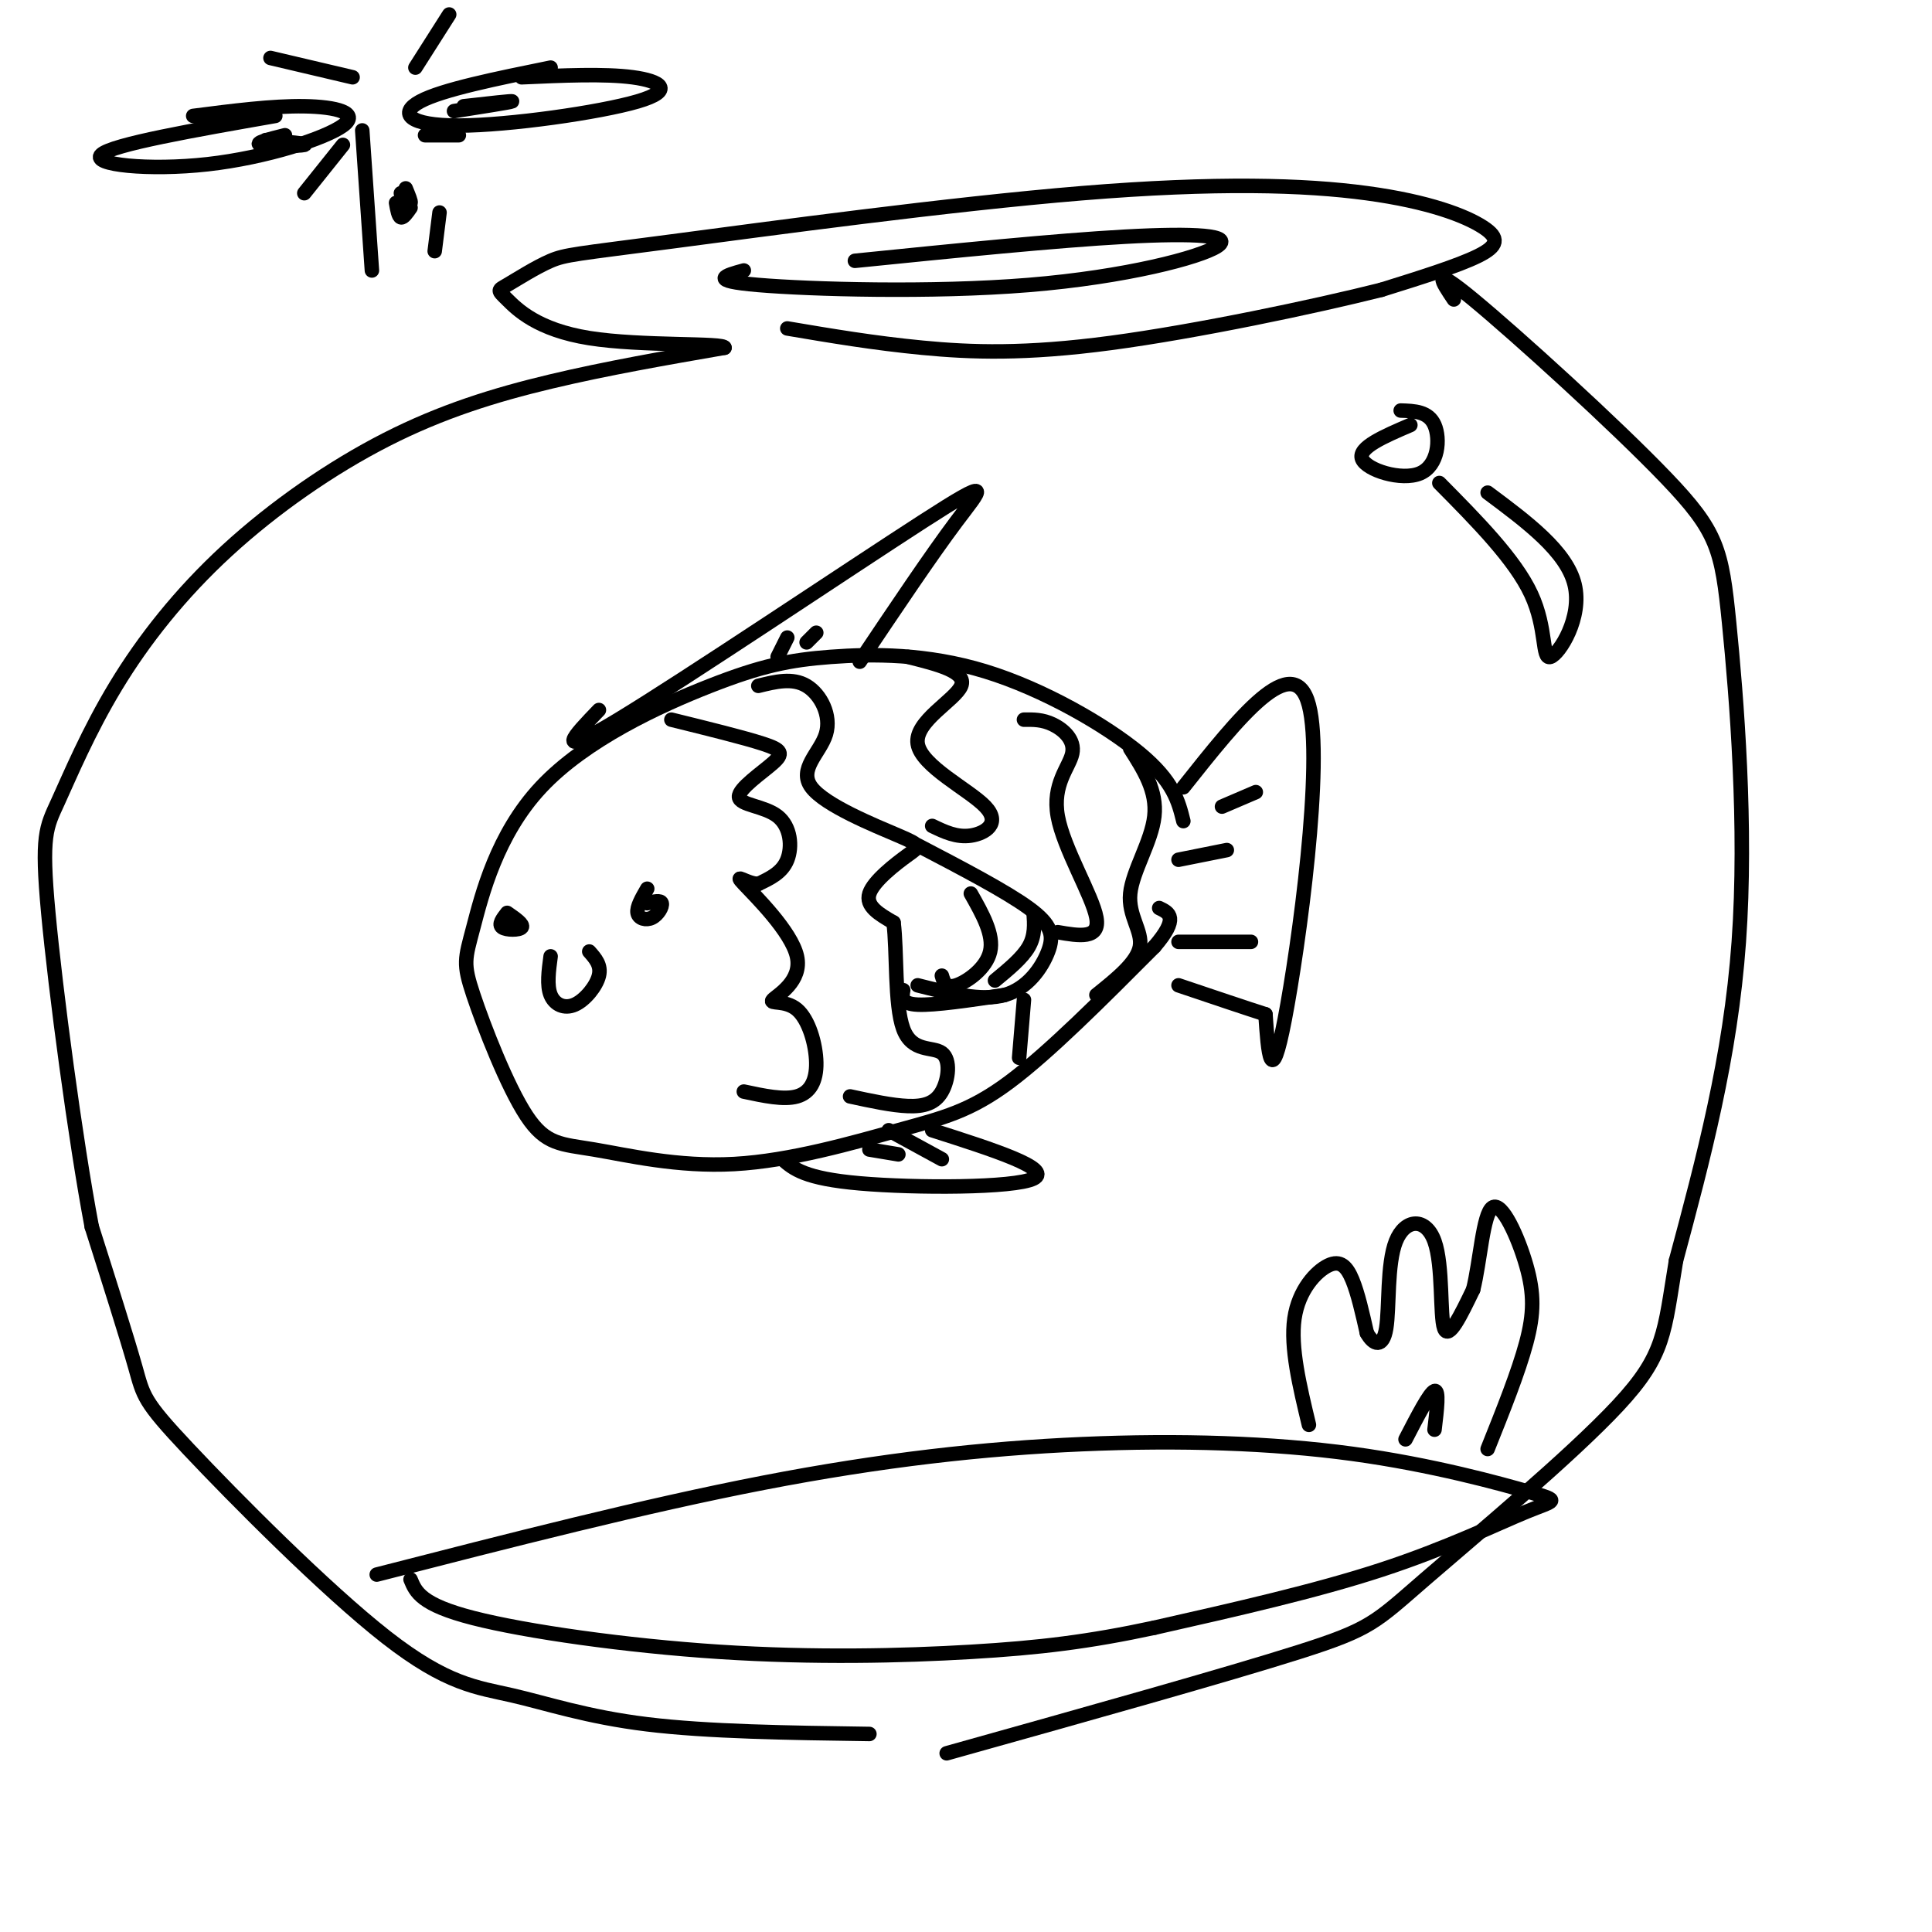 <svg viewBox='0 0 400 400' version='1.1' xmlns='http://www.w3.org/2000/svg' xmlns:xlink='http://www.w3.org/1999/xlink'><g fill='none' stroke='rgb(0,0,0)' stroke-width='3' stroke-linecap='round' stroke-linejoin='round'><path d='M245,170c-1.016,-4.102 -2.032,-8.203 -9,-14c-6.968,-5.797 -19.887,-13.288 -32,-17c-12.113,-3.712 -23.419,-3.643 -32,-3c-8.581,0.643 -14.438,1.861 -25,6c-10.562,4.139 -25.829,11.199 -35,21c-9.171,9.801 -12.245,22.342 -14,29c-1.755,6.658 -2.189,7.433 0,14c2.189,6.567 7.002,18.928 11,25c3.998,6.072 7.182,5.856 14,7c6.818,1.144 17.271,3.647 29,3c11.729,-0.647 24.735,-4.443 34,-7c9.265,-2.557 14.790,-3.873 23,-10c8.210,-6.127 19.105,-17.063 30,-28'/><path d='M239,196c5.167,-6.000 3.083,-7.000 1,-8'/><path d='M245,163c11.444,-14.422 22.889,-28.844 26,-17c3.111,11.844 -2.111,49.956 -5,65c-2.889,15.044 -3.444,7.022 -4,-1'/><path d='M262,210c-3.667,-1.167 -10.833,-3.583 -18,-6'/><path d='M244,195c0.000,0.000 15.000,0.000 15,0'/><path d='M244,178c0.000,0.000 10.000,-2.000 10,-2'/><path d='M253,167c0.000,0.000 7.000,-3.000 7,-3'/><path d='M190,175c9.107,4.756 18.214,9.512 23,13c4.786,3.488 5.250,5.708 4,9c-1.250,3.292 -4.214,7.655 -9,9c-4.786,1.345 -11.393,-0.327 -18,-2'/><path d='M134,184c-1.107,1.911 -2.214,3.821 -2,5c0.214,1.179 1.750,1.625 3,1c1.250,-0.625 2.214,-2.321 2,-3c-0.214,-0.679 -1.607,-0.339 -3,0'/><path d='M105,189c-0.933,1.200 -1.867,2.400 -1,3c0.867,0.600 3.533,0.600 4,0c0.467,-0.600 -1.267,-1.800 -3,-3'/><path d='M114,198c-0.405,3.006 -0.810,6.012 0,8c0.810,1.988 2.833,2.958 5,2c2.167,-0.958 4.476,-3.845 5,-6c0.524,-2.155 -0.738,-3.577 -2,-5'/><path d='M139,149c7.533,1.857 15.067,3.715 19,5c3.933,1.285 4.267,1.999 2,4c-2.267,2.001 -7.133,5.289 -7,7c0.133,1.711 5.267,1.845 8,4c2.733,2.155 3.067,6.330 2,9c-1.067,2.670 -3.533,3.835 -6,5'/><path d='M157,183c-2.373,0.011 -5.306,-2.460 -3,0c2.306,2.460 9.851,9.852 11,15c1.149,5.148 -4.098,8.054 -5,9c-0.902,0.946 2.542,-0.066 5,2c2.458,2.066 3.931,7.210 4,11c0.069,3.790 -1.266,6.226 -4,7c-2.734,0.774 -6.867,-0.113 -11,-1'/><path d='M157,142c3.546,-0.875 7.091,-1.750 10,0c2.909,1.750 5.181,6.126 4,10c-1.181,3.874 -5.814,7.245 -3,11c2.814,3.755 13.074,7.893 18,10c4.926,2.107 4.519,2.183 2,4c-2.519,1.817 -7.148,5.376 -8,8c-0.852,2.624 2.074,4.312 5,6'/><path d='M185,191c0.761,5.723 0.162,17.031 2,22c1.838,4.969 6.111,3.600 8,5c1.889,1.400 1.393,5.569 0,8c-1.393,2.431 -3.684,3.123 -7,3c-3.316,-0.123 -7.658,-1.062 -12,-2'/><path d='M195,202c0.400,1.356 0.800,2.711 3,2c2.200,-0.711 6.200,-3.489 7,-7c0.800,-3.511 -1.600,-7.756 -4,-12'/><path d='M206,203c2.833,-2.333 5.667,-4.667 7,-7c1.333,-2.333 1.167,-4.667 1,-7'/><path d='M188,136c6.104,1.520 12.207,3.040 11,6c-1.207,2.960 -9.726,7.360 -9,12c0.726,4.640 10.695,9.518 14,13c3.305,3.482 -0.056,5.566 -3,6c-2.944,0.434 -5.472,-0.783 -8,-2'/><path d='M212,149c1.915,-0.026 3.831,-0.051 6,1c2.169,1.051 4.592,3.179 4,6c-0.592,2.821 -4.198,6.337 -3,13c1.198,6.663 7.199,16.475 8,21c0.801,4.525 -3.600,3.762 -8,3'/><path d='M234,155c2.792,4.375 5.583,8.750 5,14c-0.583,5.250 -4.542,11.375 -5,16c-0.458,4.625 2.583,7.750 2,11c-0.583,3.250 -4.792,6.625 -9,10'/><path d='M124,147c-5.107,5.310 -10.214,10.619 4,2c14.214,-8.619 47.750,-31.167 63,-41c15.250,-9.833 12.214,-6.952 7,0c-5.214,6.952 -12.607,17.976 -20,29'/><path d='M167,133c0.000,0.000 2.000,-2.000 2,-2'/><path d='M161,136c0.000,0.000 2.000,-4.000 2,-4'/><path d='M162,240c2.289,2.000 4.578,4.000 16,5c11.422,1.000 31.978,1.000 36,-1c4.022,-2.000 -8.489,-6.000 -21,-10'/><path d='M184,234c0.000,0.000 11.000,6.000 11,6'/><path d='M180,238c0.000,0.000 6.000,1.000 6,1'/><path d='M187,205c-0.250,1.417 -0.500,2.833 3,3c3.500,0.167 10.750,-0.917 18,-2'/><path d='M212,207c0.000,0.000 -1.000,12.000 -1,12'/><path d='M78,326c27.746,-7.126 55.491,-14.251 80,-19c24.509,-4.749 45.780,-7.121 66,-8c20.220,-0.879 39.388,-0.263 56,2c16.612,2.263 30.669,6.174 37,8c6.331,1.826 4.935,1.569 -1,4c-5.935,2.431 -16.410,7.552 -30,12c-13.590,4.448 -30.295,8.224 -47,12'/><path d='M239,337c-13.498,2.903 -23.742,4.159 -38,5c-14.258,0.841 -32.531,1.265 -52,0c-19.469,-1.265 -40.134,-4.219 -51,-7c-10.866,-2.781 -11.933,-5.391 -13,-8'/><path d='M180,359c-16.747,-0.237 -33.493,-0.474 -46,-2c-12.507,-1.526 -20.774,-4.340 -28,-6c-7.226,-1.660 -13.411,-2.167 -26,-12c-12.589,-9.833 -31.582,-28.994 -41,-39c-9.418,-10.006 -9.262,-10.859 -11,-17c-1.738,-6.141 -5.369,-17.571 -9,-29'/><path d='M19,254c-3.427,-18.105 -7.494,-48.866 -9,-65c-1.506,-16.134 -0.449,-17.640 2,-23c2.449,-5.360 6.292,-14.574 12,-24c5.708,-9.426 13.283,-19.063 23,-28c9.717,-8.937 21.578,-17.175 33,-23c11.422,-5.825 22.406,-9.236 34,-12c11.594,-2.764 23.797,-4.882 36,-7'/><path d='M150,72c0.227,-1.079 -17.206,-0.277 -28,-2c-10.794,-1.723 -14.949,-5.972 -17,-8c-2.051,-2.028 -1.999,-1.834 0,-3c1.999,-1.166 5.944,-3.692 9,-5c3.056,-1.308 5.221,-1.399 25,-4c19.779,-2.601 57.170,-7.714 85,-10c27.830,-2.286 46.099,-1.747 59,0c12.901,1.747 20.435,4.701 24,7c3.565,2.299 3.161,3.943 -1,6c-4.161,2.057 -12.081,4.529 -20,7'/><path d='M286,60c-13.774,3.464 -38.208,8.625 -56,11c-17.792,2.375 -28.940,1.964 -39,1c-10.060,-0.964 -19.030,-2.482 -28,-4'/><path d='M154,56c-3.829,1.049 -7.659,2.099 3,3c10.659,0.901 35.805,1.654 56,0c20.195,-1.654 35.437,-5.715 39,-8c3.563,-2.285 -4.553,-2.796 -19,-2c-14.447,0.796 -35.223,2.898 -56,5'/><path d='M301,62c-2.482,-3.702 -4.963,-7.404 4,0c8.963,7.404 29.372,25.912 40,37c10.628,11.088 11.477,14.754 13,30c1.523,15.246 3.721,42.070 2,66c-1.721,23.930 -7.360,44.965 -13,66'/><path d='M347,261c-2.486,14.995 -2.203,19.483 -12,30c-9.797,10.517 -29.676,27.062 -40,36c-10.324,8.938 -11.093,10.268 -26,15c-14.907,4.732 -43.954,12.866 -73,21'/><path d='M292,88c-5.452,2.339 -10.905,4.679 -10,7c0.905,2.321 8.167,4.625 12,3c3.833,-1.625 4.238,-7.179 3,-10c-1.238,-2.821 -4.119,-2.911 -7,-3'/><path d='M298,100c7.833,7.917 15.667,15.833 19,23c3.333,7.167 2.167,13.583 4,13c1.833,-0.583 6.667,-8.167 5,-15c-1.667,-6.833 -9.833,-12.917 -18,-19'/><path d='M271,295c-1.929,-8.030 -3.857,-16.060 -3,-22c0.857,-5.940 4.500,-9.792 7,-11c2.500,-1.208 3.857,0.226 5,3c1.143,2.774 2.071,6.887 3,11'/><path d='M283,276c1.375,2.484 3.313,3.193 4,-1c0.687,-4.193 0.122,-13.289 2,-18c1.878,-4.711 6.198,-5.038 8,0c1.802,5.038 1.086,15.439 2,18c0.914,2.561 3.457,-2.720 6,-8'/><path d='M305,267c1.435,-5.630 2.024,-15.705 4,-17c1.976,-1.295 5.340,6.190 7,12c1.660,5.810 1.617,9.946 0,16c-1.617,6.054 -4.809,14.027 -8,22'/><path d='M291,298c2.500,-4.833 5.000,-9.667 6,-10c1.000,-0.333 0.500,3.833 0,8'/><path d='M57,24c-16.831,2.947 -33.662,5.895 -36,8c-2.338,2.105 9.817,3.368 22,2c12.183,-1.368 24.396,-5.368 28,-8c3.604,-2.632 -1.399,-3.895 -8,-4c-6.601,-0.105 -14.801,0.947 -23,2'/><path d='M114,14c-11.225,2.281 -22.450,4.561 -27,7c-4.550,2.439 -2.426,5.035 8,5c10.426,-0.035 29.153,-2.702 37,-5c7.847,-2.298 4.813,-4.228 -1,-5c-5.813,-0.772 -14.407,-0.386 -23,0'/><path d='M73,16c0.000,0.000 -17.000,-4.000 -17,-4'/><path d='M86,14c0.000,0.000 7.000,-11.000 7,-11'/><path d='M75,27c0.000,0.000 2.000,29.000 2,29'/><path d='M82,42c0.250,1.417 0.500,2.833 1,3c0.500,0.167 1.250,-0.917 2,-2'/><path d='M91,44c0.000,0.000 -1.000,8.000 -1,8'/><path d='M59,28c-3.289,0.822 -6.578,1.644 -5,2c1.578,0.356 8.022,0.244 9,0c0.978,-0.244 -3.511,-0.622 -8,-1'/><path d='M94,23c5.833,-0.917 11.667,-1.833 12,-2c0.333,-0.167 -4.833,0.417 -10,1'/><path d='M88,28c0.000,0.000 7.000,0.000 7,0'/><path d='M71,30c0.000,0.000 -8.000,10.000 -8,10'/><path d='M83,40c0.917,1.083 1.833,2.167 2,2c0.167,-0.167 -0.417,-1.583 -1,-3'/></g>
</svg>